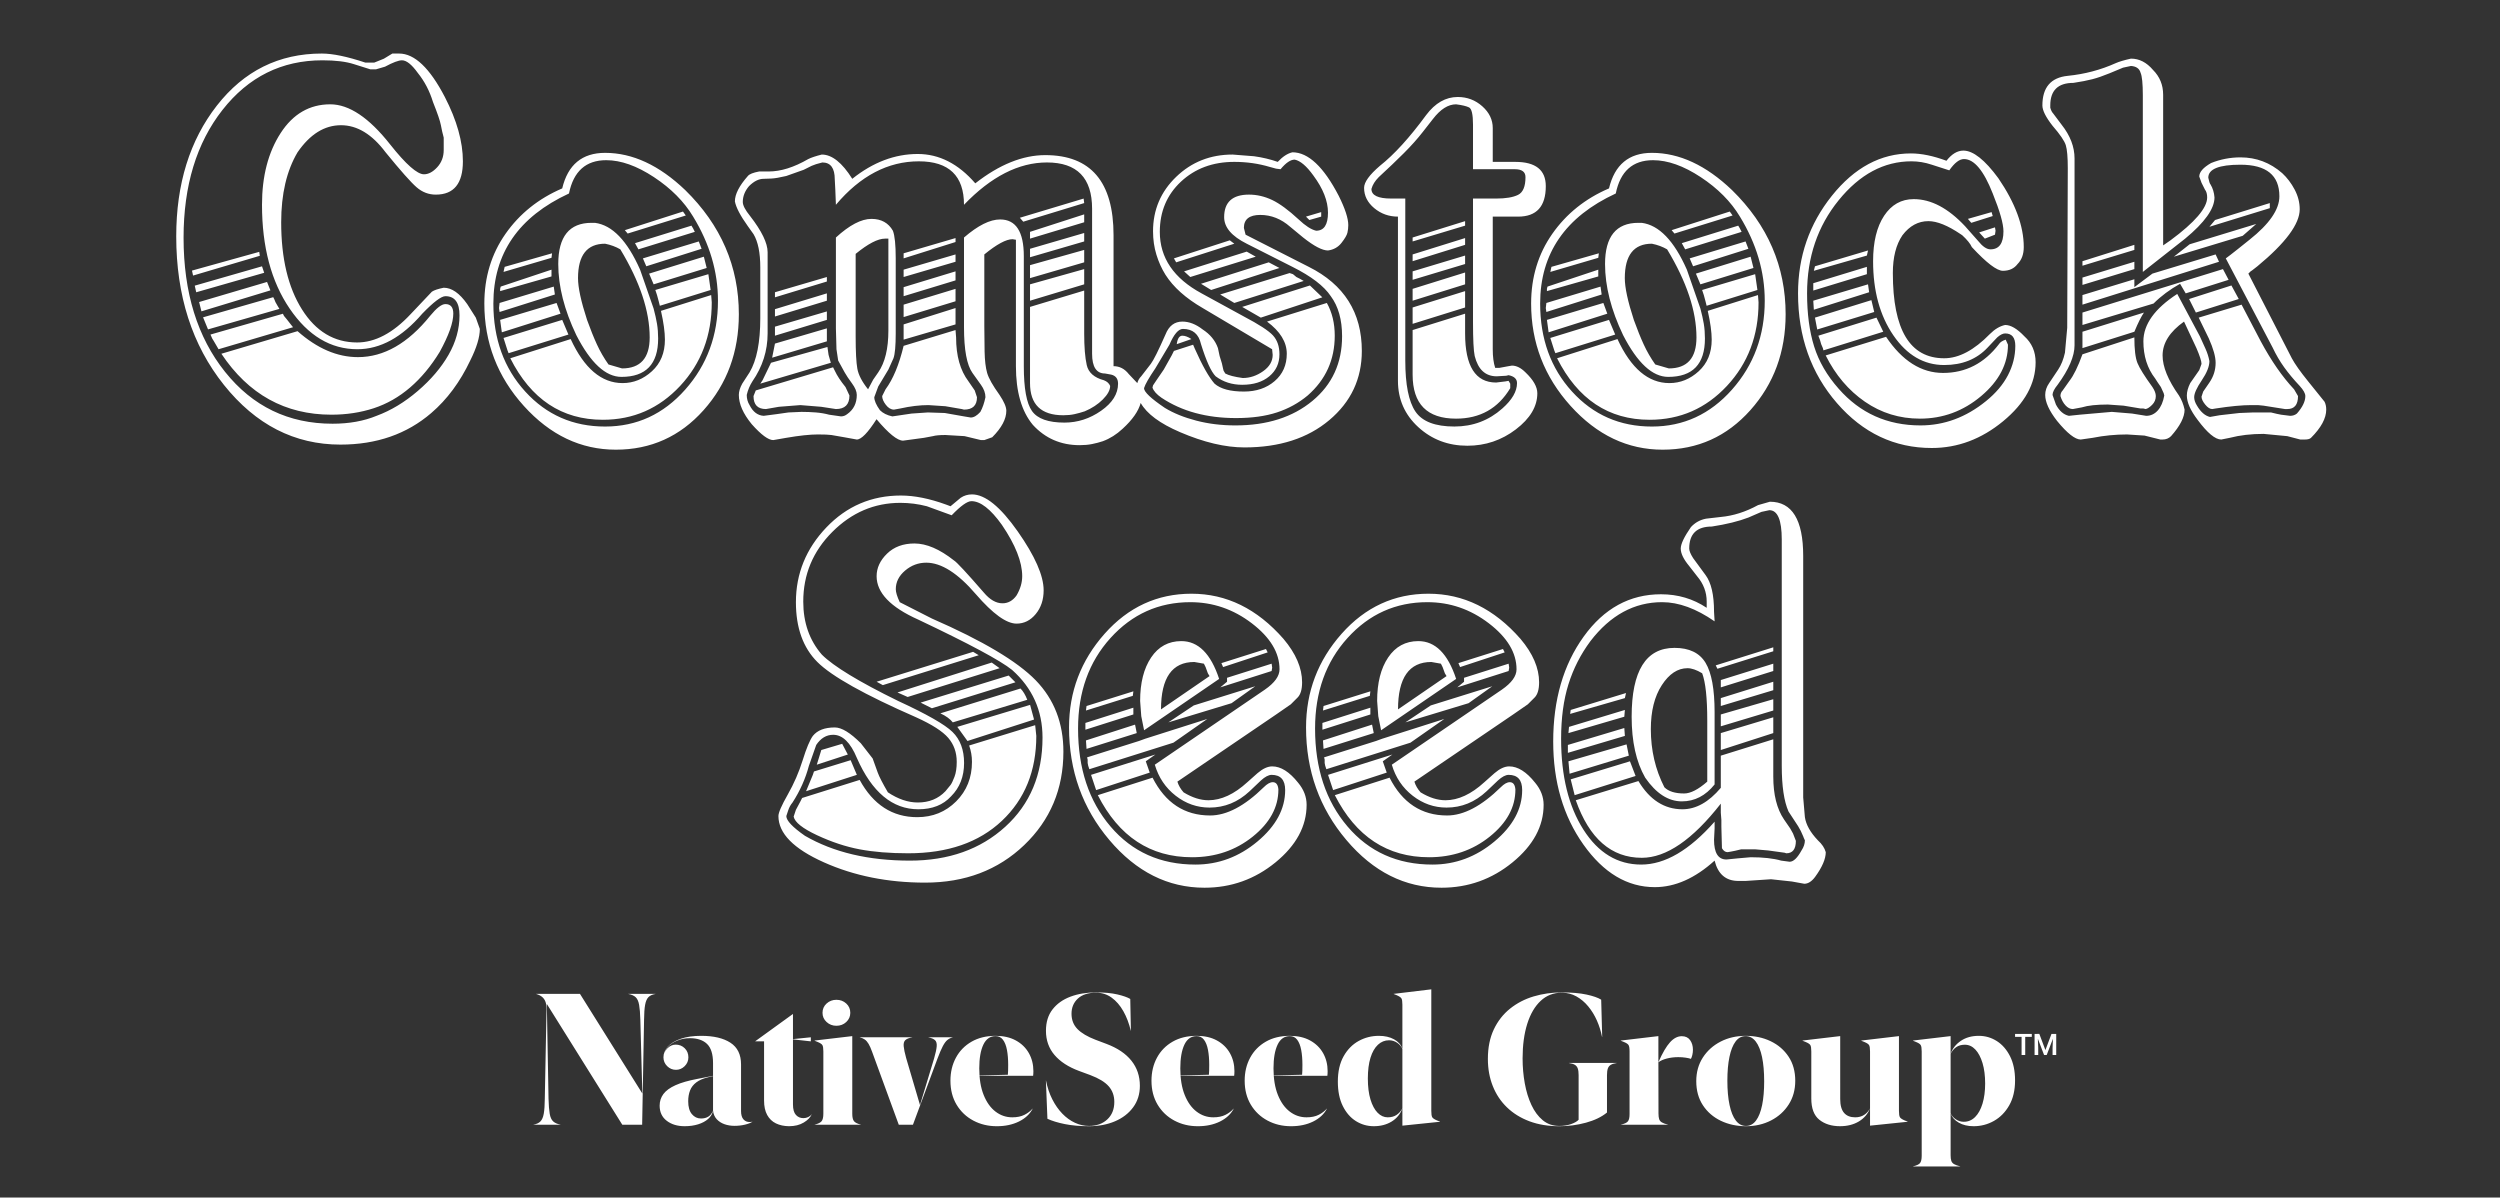 <?xml version="1.0" encoding="UTF-8"?>
<!-- Generator: Adobe Illustrator 28.1.0, SVG Export Plug-In . SVG Version: 6.00 Build 0)  -->
<svg xmlns="http://www.w3.org/2000/svg" xmlns:xlink="http://www.w3.org/1999/xlink" version="1.1" id="Layer_1" x="0px" y="0px" width="1000px" height="479px" viewBox="0 0 1000 479" style="enable-background:new 0 0 1000 479;" xml:space="preserve">
<rect x="0" y="0" width="1000" height="479" fill="#333333" stroke="none"/>
<style type="text/css">
	.st0{fill:#FFFFFF;}
</style>
<path class="st0" d="M372.763,247.415l-12.866-6.546c-1.055-2.257-1.58-3.985-1.58-5.192  c0-2.857,1.241-5.34,3.724-7.449c2.483-2.106,5.304-3.16,8.465-3.16  c6.017,0,12.64,4.215,19.864,12.64c6.772,7.826,12.189,11.738,16.252,11.738  c3.008,0,5.565-1.277,7.675-3.837c2.106-2.557,3.16-5.717,3.16-9.48  c0-5.869-3.463-13.73-10.383-23.588c-6.923-9.854-13.018-14.784-18.283-14.784  c-1.658,0-3.16,0.451-4.514,1.354l-2.709,2.257l-1.354,1.129l-1.806-0.677  c-6.624-2.405-12.64-3.612-18.058-3.612c-11.738,0-21.669,4.253-29.795,12.753  c-8.126,8.503-12.189,18.473-12.189,29.908c0,10.235,2.857,18.209,8.577,23.927  c5.717,5.721,18.883,13.092,39.501,22.121c6.32,2.86,10.609,5.608,12.866,8.239  c2.257,2.635,3.386,5.833,3.386,9.593c0,2.409-0.303,4.402-0.903,5.982  c-0.603,1.58-1.129,2.673-1.58,3.273c-0.451,0.603-1.129,1.432-2.031,2.483  C375.32,319.498,371.635,321,367.12,321c-3.915,0-7.9-1.354-11.963-4.063  c-2.109-3.612-3.463-6.243-4.063-7.9l-2.031-5.643l-4.74-6.095  c-4.215-4.211-7.675-6.32-10.383-6.32c-4.063,0-6.997,1.129-8.803,3.386  c-1.206,1.658-2.561,4.892-4.063,9.706c-1.506,4.818-3.499,9.406-5.982,13.769  c-2.483,4.366-3.724,7.223-3.724,8.577c0,6.923,6.056,13.092,18.171,18.509  c12.111,5.417,25.619,8.126,40.517,8.126c15.949,0,29.153-5.001,39.614-15.01  c10.457-10.006,15.688-22.459,15.688-37.357c0-11.434-3.689-20.953-11.06-28.554  C406.921,264.534,393.078,256.295,372.763,247.415z M402.107,330.706  c-9.932,9.029-22.65,13.543-38.147,13.543c-16.555,0-30.55-3.308-41.984-9.932  c-4.966-3.46-7.449-6.094-7.449-7.9c0.148-0.451,0.413-1.242,0.79-2.37  c0.374-1.129,0.938-2.144,1.693-3.047c3.008-4.663,5.192-9.554,6.546-14.672  l2.934-8.352c1.806-2.709,4.063-4.063,6.772-4.063  c3.76,0,6.92,3.086,9.48,9.255c6.017,13.695,14.22,20.541,24.604,20.541  c5.565,0,9.932-1.728,13.092-5.192c3.46-3.46,5.192-7.9,5.192-13.318  c0-5.266-1.545-9.403-4.627-12.415c-3.086-3.008-10.348-7.146-21.782-12.415  c-15.652-7.675-25.81-13.843-30.472-18.509c-4.966-5.717-7.449-12.789-7.449-21.218  c0-10.835,3.873-20.125,11.625-27.877c7.749-7.748,16.816-11.624,27.199-11.624  c3.612,0,7.146,0.451,10.609,1.354l9.932,3.612  c3.612-3.76,6.243-5.643,7.9-5.643c3.612,0,7.675,3.16,12.189,9.48  c5.417,7.977,8.126,14.823,8.126,20.54c0,2.561-0.755,5.118-2.257,7.675  c-1.506,2.109-3.386,3.16-5.643,3.16c-2.561,0-5.043-1.428-7.449-4.289  c-6.923-7.974-10.912-12.263-11.963-12.866c-5.721-4.514-10.986-6.772-15.801-6.772  c-4.514,0-8.165,1.354-10.948,4.063c-2.786,2.709-4.176,5.721-4.176,9.029  c0,6.624,5.565,12.415,16.703,17.381c20.315,9.632,32.804,16.33,37.47,20.089  c8.126,7.223,12.189,16.252,12.189,27.087  C417.005,309.792,412.039,321.677,402.107,330.706z M391.498,262.087l-38.373,11.963  l-2.483-1.354l38.598-11.963L391.498,262.087z M406.17,272.921l-33.407,10.383  l-4.514-2.257l35.213-10.835L406.17,272.921z M399.85,267.278l-36.793,11.512  l-4.063-1.806l37.696-11.963L399.85,267.278z M376.149,285.336l32.052-9.932  c1.051,1.055,1.954,2.56,2.709,4.514l-29.795,9.029  C380.061,287.593,378.406,286.391,376.149,285.336z M339.131,301.814l-12.415,4.063  l1.806-5.869l8.352-2.483L339.131,301.814z M382.921,290.753l29.118-8.803  l1.58,5.869l-26.635,8.577L382.921,290.753z M342.742,309.94l-20.315,6.546  l2.709-6.546l0.451-1.354l14.672-4.514L342.742,309.94z M387.661,298.202  l26.409-8.126l0.451,4.289c0,13.995-4.592,25.32-13.769,33.971  c-9.181,8.655-21.669,12.979-37.47,12.979c-7.375,0-13.847-0.525-19.412-1.58  c-5.569-1.051-11.251-2.934-17.042-5.643c-5.795-2.709-8.916-5.192-9.367-7.449  l0.903-2.709l1.806-3.386l0.677-1.354l23.024-7.223  c5.417,9.932,13.092,14.898,23.024,14.898c6.169,0,11.36-2.106,15.575-6.32  c4.211-4.211,6.32-9.48,6.32-15.801  C388.79,302.491,388.412,300.311,387.661,298.202z M511.357,315.808  c0,7.075-3.425,13.356-10.27,18.848c-6.849,5.495-14.936,8.239-24.265,8.239  c-16.703,0-29.27-8.274-37.696-24.829l21.895-6.997  c5.114,10.083,12.789,15.123,23.024,15.123c6.62,0,13.769-3.76,21.444-11.286  c1.354-1.354,2.557-2.031,3.612-2.031  C510.454,312.874,511.205,313.854,511.357,315.808z M459.892,309.037l-21.444,6.997  l-2.031-6.094l25.732-8.126l-3.837,2.709L459.892,309.037z M508.874,306.554  c-1.806,0-3.763,0.903-5.869,2.709l-4.063,3.612  c-5.269,4.818-10.461,7.223-15.575,7.223c-3.16,0-6.472-1.051-9.932-3.16  c-1.206-1.354-2.031-2.783-2.483-4.289l39.501-26.861l5.869-4.063l2.709-2.709  c1.203-1.203,1.806-3.234,1.806-6.094c0-5.717-2.483-11.512-7.449-17.381  c-10.535-12.037-22.798-18.058-36.793-18.058c-13.695,0-25.281,5.343-34.761,16.026  c-9.48,10.687-14.22,23.175-14.22,37.47c0,17.307,5.379,32.317,16.139,45.031  c10.757,12.718,23.436,19.073,38.034,19.073c10.683,0,20.163-3.386,28.441-10.157  c8.274-6.772,12.415-14.446,12.415-23.024c0-3.16-1.129-6.094-3.386-8.803  C515.793,308.737,512.333,306.554,508.874,306.554z M503.005,336.575  c-7.375,6.172-15.652,9.255-24.829,9.255c-13.995,0-25.32-5.079-33.971-15.236  c-8.655-10.157-12.979-23.211-12.979-39.163c0-14.594,4.324-26.67,12.979-36.228  c8.651-9.554,19.299-14.333,31.94-14.333c9.029,0,17.229,2.822,24.604,8.465  c7.371,5.643,11.06,11.776,11.06,18.396c0,2.709-1.957,5.417-5.869,8.126  l-44.016,30.021c1.502,5.118,4.289,9.255,8.352,12.415  c4.063,3.16,8.577,4.74,13.543,4.74c6.017,0,11.36-2.18,16.026-6.546  l4.514-4.289c1.654-1.502,3.082-2.257,4.289-2.257  c3.612,0,5.417,2.031,5.417,6.094C514.065,323.561,510.376,330.406,503.005,336.575z   M469.372,297.073l-33.633,10.609l-0.451-1.354l-0.226-1.129v-1.354l-0.226-0.903  l20.766-6.546l2.483-0.903l24.829-7.9L469.372,297.073z M477.498,282.176  l24.604-7.674l-9.48,6.772l-25.281,7.675L477.498,282.176z M489.236,266.827  l-0.677-1.58l17.832-5.643l0.677,1.354L489.236,266.827z M454.7,293.236  l-20.089,6.32l-0.226-3.386l19.638-6.32L454.7,293.236z M508.648,268.407  l-20.541,6.546l2.709-2.257v-1.58l17.832-5.643l0.226,1.58L508.648,268.407z   M453.12,278.339l-18.735,5.869l0.226-1.806l18.735-5.869L453.12,278.339z   M453.346,285.787l-19.186,6.094v-2.709l19.186-6.094V285.787z M457.635,292.108  l30.021-20.541c-3.312-10.08-8.352-15.123-15.123-15.123  c-5.118,0-9.142,2.183-12.076,6.546c-2.934,4.366-4.402,10.157-4.402,17.381  l0.451,6.094L457.635,292.108z M477.724,264.795l3.837,0.677l0.677,1.354  l0.903,2.483l0.677,1.129l-19.412,13.318  C464.406,271.115,468.843,264.795,477.724,264.795z M547.923,278.339l-18.735,5.869  l0.226-1.806l18.735-5.869L547.923,278.339z M552.438,292.108l30.021-20.541  c-3.312-10.08-8.352-15.123-15.123-15.123c-5.117,0-9.142,2.183-12.076,6.546  c-2.934,4.366-4.402,10.157-4.402,17.381l0.451,6.094L552.438,292.108z   M572.527,264.795l3.837,0.677l0.677,1.354l0.903,2.483l0.677,1.129  l-19.412,13.318C559.21,271.115,563.646,264.795,572.527,264.795z M603.451,268.407  l-20.541,6.546l2.709-2.257v-1.58l17.832-5.643l0.226,1.58L603.451,268.407z   M584.039,266.827l-0.677-1.58l17.832-5.643l0.677,1.354L584.039,266.827z   M548.149,285.787l-19.186,6.094v-2.709l19.186-6.094V285.787z M606.16,315.808  c0,7.075-3.425,13.356-10.27,18.848c-6.849,5.495-14.936,8.239-24.265,8.239  c-16.703,0-29.27-8.274-37.696-24.829l21.895-6.997  c5.114,10.083,12.789,15.123,23.024,15.123c6.62,0,13.769-3.76,21.444-11.286  c1.354-1.354,2.557-2.031,3.612-2.031  C605.257,312.874,606.008,313.854,606.16,315.808z M603.677,306.554  c-1.806,0-3.763,0.903-5.869,2.709l-4.063,3.612  c-5.269,4.818-10.461,7.223-15.575,7.223c-3.16,0-6.472-1.051-9.932-3.16  c-1.206-1.354-2.031-2.783-2.483-4.289l39.501-26.861l5.869-4.063l2.709-2.709  c1.203-1.203,1.806-3.234,1.806-6.094c0-5.717-2.483-11.512-7.449-17.381  c-10.535-12.037-22.798-18.058-36.793-18.058c-13.695,0-25.281,5.343-34.761,16.026  c-9.48,10.687-14.221,23.175-14.221,37.47c0,17.307,5.379,32.317,16.139,45.031  c10.757,12.718,23.436,19.073,38.034,19.073c10.683,0,20.163-3.386,28.441-10.157  c8.274-6.772,12.415-14.446,12.415-23.024c0-3.16-1.129-6.094-3.386-8.803  C610.596,308.737,607.137,306.554,603.677,306.554z M597.808,336.575  c-7.375,6.172-15.652,9.255-24.829,9.255c-13.995,0-25.32-5.079-33.971-15.236  c-8.655-10.157-12.979-23.211-12.979-39.163c0-14.594,4.324-26.67,12.979-36.228  c8.651-9.554,19.299-14.333,31.94-14.333c9.029,0,17.229,2.822,24.604,8.465  c7.371,5.643,11.06,11.776,11.06,18.396c0,2.709-1.957,5.417-5.869,8.126  l-44.016,30.021c1.502,5.118,4.289,9.255,8.352,12.415  c4.063,3.16,8.577,4.74,13.543,4.74c6.017,0,11.36-2.18,16.026-6.546  l4.514-4.289c1.654-1.502,3.083-2.257,4.289-2.257  c3.612,0,5.417,2.031,5.417,6.094C608.868,323.561,605.179,330.406,597.808,336.575z   M572.301,282.176l24.604-7.674l-9.48,6.772l-25.281,7.675L572.301,282.176z   M564.175,297.073l-33.633,10.609l-0.451-1.354l-0.226-1.129v-1.354l-0.226-0.903  l20.766-6.546l2.483-0.903l24.829-7.9L564.175,297.073z M554.695,309.037  l-21.444,6.997l-2.031-6.094l25.732-8.126l-3.837,2.709L554.695,309.037z   M549.503,293.236l-20.089,6.32l-0.226-3.386l19.638-6.32L549.503,293.236z   M649.95,279.241l-21.895,6.32l0.226-1.58l22.121-6.772L649.95,279.241z   M649.724,286.69l-22.346,6.546l0.226-2.483l22.346-6.772L649.724,286.69z   M649.95,294.365l-22.798,6.772v-3.16l22.572-6.772L649.95,294.365z M654.238,310.391  l-24.378,7.674l-1.58-6.32l23.701-7.223L654.238,310.391z M651.53,302.265  l-23.701,7.223l-0.451-4.966l23.249-6.772L651.53,302.265z M686.968,267.504  l-0.677-1.354l23.024-7.223v1.58L686.968,267.504z M717.215,333.415l1.129,2.934  c0,3.312-1.28,4.966-3.837,4.966l-0.677-0.226l-6.546-0.903l-5.192-0.451  c-1.957,0-3.837,0-5.643,0c-1.806,0.451-3.16,0.755-4.063,0.903l-1.354,0.226  c-0.903,0-1.658-0.526-2.257-1.58l-0.226-8.577v-2.709l-0.226-2.934v-3.612  c-11.286,14.446-21.821,21.669-31.601,21.669c-12.189,0-20.992-7.674-26.409-23.024  l25.055-7.674c4.514,7.526,10.383,11.286,17.606,11.286  c5.417,0,10.531-2.857,15.349-8.577v-12.866l20.992-6.546v14.898  c0,7.223,1.428,12.944,4.289,17.155l2.483,3.612L717.215,333.415z M727.147,336.123  c-3.012-3.16-4.74-6.243-5.192-9.255l-0.677-7.9v-7.675v-88.934  c0-14.446-4.44-21.669-13.318-21.669l-4.74,1.354  c-4.966,2.709-9.932,4.289-14.898,4.74l-5.869,0.677  c-2.409,0.451-4.44,1.58-6.094,3.386c-2.709,3.914-4.063,6.771-4.063,8.577  c0,1.957,1.129,4.289,3.386,6.997l3.16,4.063  c2.557,3.012,3.837,6.398,3.837,10.158v2.483  c-5.417-3.612-11.512-5.417-18.284-5.417c-12.492,0-22.798,5.643-30.924,16.929  c-8.126,11.286-12.189,25.281-12.189,41.984c0,16.104,4.024,29.834,12.076,41.194  c8.048,11.364,17.568,17.042,28.554,17.042c8.126,0,16.1-3.537,23.927-10.609  c1.354,5.417,4.514,8.126,9.48,8.126h2.934l10.157-0.677l8.352,0.903  l4.966,0.903c1.502,0,2.934-0.903,4.289-2.709  c2.857-3.911,4.289-7.223,4.289-9.932  C729.855,339.209,728.801,337.629,727.147,336.123z M720.601,340.186  c-1.658,3.012-3.238,4.514-4.74,4.514l-3.386-0.451  c-3.16-0.903-7.223-1.354-12.189-1.354l-5.192,0.451l-4.514,0.451  c-3.312,0-4.966-2.631-4.966-7.9l0.226-4.514v-2.709  c-10.083,11.438-19.864,17.155-29.344,17.155c-9.48,0-17.194-4.663-23.136-13.995  c-5.946-9.329-8.916-21.444-8.916-36.341c0-8.274,0.977-15.536,2.934-21.782  c1.954-6.243,4.888-11.999,8.803-17.268c7.974-10.383,17.529-15.575,28.667-15.575  c6.62,0,13.617,2.561,20.992,7.675l-0.226-3.837c0-6.772-1.129-11.66-3.386-14.672  l-4.966-6.772c-1.055-1.654-1.58-2.934-1.58-3.837  c0-5.869,3.008-8.803,9.029-8.803c5.869-0.903,10.757-2.106,14.672-3.612  l5.192-2.257l3.16-0.677c3.308,0,4.966,3.915,4.966,11.737v90.514  c0,8.126,0.903,14.221,2.709,18.284l3.837,5.869  c0.751,1.206,1.428,2.56,2.031,4.063c0.148,0.451,0.374,0.98,0.677,1.58  C721.955,337.478,721.503,338.832,720.601,340.186z M709.315,284.207l-20.992,6.32  v-4.74l20.992-6.094V284.207z M688.322,293.236l20.992-6.32v6.32l-20.992,6.772  V293.236z M672.748,320.549c5.114,0,9.48-2.257,13.092-6.772v-28.892  c0-9.177-1.206-15.762-3.612-19.751c-2.409-3.985-6.546-5.982-12.415-5.982  c-11.438,0-17.155,9.181-17.155,27.538c0,9.932,1.806,18.058,5.417,24.378  C662.438,317.388,667.33,320.549,672.748,320.549z M664.734,274.05  c2.934-4.514,6.355-6.772,10.27-6.772c1.654,0,3.612,0.677,5.869,2.031  c1.354,3.612,2.031,9.932,2.031,18.961v24.378  c-3.612,3.16-6.698,4.74-9.255,4.74c-3.612,0-6.246-0.825-7.9-2.483  c-3.612-7.071-5.417-14.82-5.417-23.249  C660.333,284.433,661.8,278.564,664.734,274.05z M709.315,268.407l-20.992,6.546  v-2.934l20.992-6.546V268.407z M709.315,276.081l-20.992,6.32v-3.16l20.992-6.546  V276.081z M103.923,102.32l-26.695,7.907l-0.437-1.989l26.91-7.495L103.923,102.32z   M108.166,116.149l-27.591,8.387l-0.935-3.724l27.178-8.031L108.166,116.149z   M111.767,123.555l-28.561,8.2l-1.979-4.828l28.071-8.055l0.448,0.892  l0.451,1.114l0.896,1.562L111.767,123.555z M105.676,109.116l-27.189,7.794  l-0.589-2.649l26.907-7.734L105.676,109.116z M186.887,121.637  c-3.061-4.363-6.193-6.546-9.403-6.546c-2.25,0.451-3.827,0.98-4.723,1.58  l-8.549,9.029c-7.05,7.526-14.175,11.286-21.37,11.286  c-9.149,0-16.495-4.402-22.043-13.205c-5.551-8.803-8.323-20.428-8.323-34.874  c0-11.286,2.18-20.615,6.546-27.989c4.966-7.223,10.757-10.835,17.381-10.835  c6.468,0,12.415,3.612,17.832,10.835c6.017,7.375,10.157,12.041,12.415,13.995  c2.257,1.957,4.814,2.934,7.675,2.934c7.223,0,10.835-4.437,10.835-13.318  c0-7.823-2.409-16.4-7.223-25.732c-6.02-11.586-12.115-17.381-18.283-17.381  h-2.709l-3.386,2.063l-3.837,1.548h-3.612c-7.223-2.405-13.018-3.612-17.381-3.612  c-17.155,0-31.15,6.944-41.984,20.826C75.909,56.128,70.492,73.558,70.492,94.536  c0,23.694,6.355,43.504,19.073,59.425c12.714,15.92,28.25,23.881,46.612,23.881  c14.446,0,26.558-4.211,36.341-12.64c6.32-5.417,11.512-12.415,15.575-20.992  c2.557-5.114,3.837-9.329,3.837-12.64l-1.605-4.514L186.887,121.637z   M179.403,141.952c-2.934,5.118-7.036,9.932-12.302,14.446  c-5.269,4.514-10.761,7.826-16.478,9.932c-5.118,2.109-10.986,3.16-17.606,3.16  c-17.606,0-31.94-6.916-43-20.749s-16.591-31.71-16.591-53.634  c0-20.865,5.192-37.911,15.575-51.14c10.383-13.226,23.701-19.842,39.953-19.842  c5.266,0,9.48,0.518,12.64,1.548l6.546,2.063h2.257l3.612-1.062  c3.16-1.7,5.417-2.55,6.772-2.55c1.806,0,3.911,1.679,6.32,5.029  c2.709,3.358,4.74,7.244,6.094,11.663c1.806,4.521,2.857,7.611,3.16,9.265  c0.3,1.658,0.677,3.312,1.129,4.966c0,1.658,0,3.312,0,4.966  c0,2.709-0.868,5.005-2.596,6.884c-1.732,1.883-3.499,2.822-5.304,2.822  c-2.709,0-7.223-3.985-13.543-11.963c-8.429-10.683-16.404-16.026-23.926-16.026  c-8.278,0-14.898,3.837-19.864,11.512c-4.966,7.675-7.449,17.232-7.449,28.667  c0,16.855,3.686,30.698,11.06,41.533c7.371,10.835,16.4,16.252,27.087,16.252  c9.177,0,17.832-4.74,25.958-14.22c4.514-4.663,7.597-6.997,9.255-6.997  c3.76,0,5.643,2.561,5.643,7.675C183.804,131.568,182.337,136.837,179.403,141.952z   M181.321,125.453c0,3.597-1.806,8.687-5.417,15.271  c-3.463,5.692-7.414,10.447-11.85,14.263c-4.44,3.816-9.293,6.588-14.559,8.309  c-5.269,1.721-10.912,2.582-16.929,2.582c-18.509,0-33.181-8.126-44.016-24.378  l30.472-9.029c7.823,6.923,15.875,10.383,24.152,10.383  c10.383,0,20.012-5.509,28.892-16.527c2.557-3.125,4.589-4.691,6.094-4.691  C180.267,121.637,181.321,122.91,181.321,125.453z M117.216,130.891l-29.795,8.803  l-1.845-3.164l-0.695-1.129l-0.691-1.58l28.97-8.323l0.451,0.899l1.125,1.347  l1.577,2.021L117.216,130.891z M284.702,120.959c0,13.243-4.215,24.378-12.64,33.407  c-8.429,9.029-18.735,13.543-30.924,13.543c-16.404,0-28.744-8.2-37.018-24.604  l24.152-7.675c5.417,11.738,12.337,17.606,20.766,17.606  c4.363,0,8.274-1.58,11.738-4.74c3.46-3.16,5.192-7.371,5.192-12.64  c0-3.008-0.529-6.846-1.58-11.512l20.089-6.32L284.702,120.959z M262.13,115.993  l21.218-6.32l0.903,6.32l-20.315,6.32l-0.451-1.806l-0.677-2.483  L262.13,115.993z M224.208,125.474l-23.475,7.449l-0.677-4.966l22.572-6.772  L224.208,125.474z M274.093,76.041c-10.383-9.932-21.07-14.898-32.053-14.898  c-9.181,0-14.898,4.74-17.155,14.22c-9.48,4.063-17.042,10.122-22.685,18.171  c-5.643,8.052-8.465,17.345-8.465,27.877c0,15.652,5.266,29.309,15.801,40.969  c10.531,11.663,22.798,17.493,36.793,17.493s25.693-5.266,35.1-15.801  c9.403-10.531,14.108-23.323,14.108-38.373  C295.537,106.591,288.387,90.035,274.093,76.041z M274.093,155.833  c-8.729,9.858-19.412,14.785-32.053,14.785c-12.792,0-23.44-4.663-31.94-13.995  c-8.503-9.329-12.753-21.066-12.753-35.213c0-20.012,10.08-34.684,30.247-44.016  c1.806-8.877,6.772-13.318,14.898-13.318c5.869,0,12.224,2.257,19.074,6.772  c6.846,4.514,12.076,9.784,15.688,15.801c6.62,10.835,9.932,22.047,9.932,33.633  C287.185,134.129,282.819,145.979,274.093,155.833z M227.369,133.826l-23.927,7.449  l-0.451-1.129l-1.58-4.966l23.475-7.223L227.369,133.826z M254.004,97.259  L276.576,90.261l0.677,1.129l0.677,1.354l-22.572,6.997L254.004,97.259z   M257.164,103.353l22.346-6.772l1.129,2.934l-22.121,6.997L257.164,103.353z   M220.597,110.576l-20.541,5.869v-0.903l0.226-0.903l20.315-6.772V110.576z   M251.069,93.421l-1.129-1.354l23.249-7.449l1.129,1.58L251.069,93.421z   M259.647,109.448l21.895-6.772l1.129,4.514l-21.218,6.546L259.647,109.448z   M221.951,117.799l-22.121,6.997l-0.226-1.58l0.226-2.031l21.669-6.546  L221.951,117.799z M220.597,103.127l-19.186,5.643l0.451-2.031l18.961-5.417  L220.597,103.127z M248.586,150.755c9.78,0,14.672-5.114,14.672-15.349  c0-2.106-0.152-4.063-0.451-5.869c-0.303-1.806-0.755-3.837-1.354-6.094  l-5.417-15.575c-5.118-11.586-11.138-17.832-18.058-18.735h-1.354  c-8.881,0-13.318,5.495-13.318,16.478c0,8.881,2.405,18.361,7.223,28.441  C236.246,145.189,242.266,150.755,248.586,150.755z M242.04,97.484  c2.257,0.451,4.289,1.206,6.094,2.257c7.823,12.944,11.738,24.681,11.738,35.213  c0,8.278-3.689,12.415-11.06,12.415l-5.417-1.58  c-1.806-2.557-3.351-5.227-4.627-8.013c-1.28-2.783-2.596-6.056-3.95-9.819  c-2.409-7.371-3.612-12.94-3.612-16.703  C231.206,102.076,234.817,97.484,242.04,97.484z M412.009,106.062l21.669-6.094v4.966  l-21.669,6.32V106.062z M433.678,88.907l-21.669,6.546v-2.709l21.669-6.997V88.907z   M433.678,133.374c0,5.417,0.339,9.632,1.016,12.64  c0.677,3.012,2.97,5.043,6.885,6.094c1.203,0.451,2.031,1.206,2.483,2.257  c0,1.658-0.98,3.463-2.934,5.417c-1.957,1.957-4.366,3.538-7.223,4.74  c-1.354,0.451-2.709,0.829-4.063,1.129c-1.354,0.303-2.86,0.451-4.514,0.451  c-8.881,0-13.318-4.289-13.318-12.866v-30.472l21.669-6.546V133.374z M412.009,99.516  l21.669-6.32v3.386l-21.669,6.32V99.516z M412.009,113.736l21.669-6.094v6.094  l-21.669,6.546V113.736z M382.214,120.508l-20.766,6.32v-4.966l20.766-6.32V120.508z   M330.749,127.957l-20.766,6.32v-3.612l20.766-6.094V127.957z M330.749,136.534  l-21.895,6.546l1.129-5.643l20.766-6.095V136.534z M332.329,145.112l-28.215,8.352  l0.903-1.354l3.386-6.997l22.572-6.32l0.451,3.16L332.329,145.112z   M320.14,162.041l-8.577,0.677l-5.192,0.903c-3.312,0-4.966-1.728-4.966-5.192  l0.903-2.257l30.924-9.255l0.677,1.354c0.903,1.957,2.331,4.141,4.289,6.546  l1.58,3.386c0,3.612-1.806,5.417-5.417,5.417l-5.869-0.903L320.14,162.041z   M409.3,88.681l-1.354-1.58l25.507-7.675l0.226,1.806L409.3,88.681z   M330.749,120.282l-20.766,6.32v-2.934l20.766-6.32V120.282z M327.138,173.778  c2.557,0,4.363,0.078,5.417,0.226c1.051,0.152,2.783,0.451,5.192,0.903  l4.966,0.903c1.806,0,4.437-2.709,7.9-8.126  c4.814,5.721,8.352,8.577,10.609,8.577l8.352-1.129l3.612-0.677  c1.051-0.3,2.709-0.451,4.966-0.451l7.675,0.451l6.546,1.58h1.354l3.16-1.129  c3.76-3.76,5.643-7.297,5.643-10.609c0-1.502-0.903-3.612-2.709-6.32  c-2.709-3.76-4.366-6.694-4.966-8.803c-0.603-2.106-0.942-4.966-1.016-8.577  c-0.078-3.612-0.113-6.997-0.113-10.157v-28.667  c4.966-4.063,8.726-6.094,11.286-6.094l1.354,0.226v50.562  c0,10.235,2.257,18.058,6.772,23.475c4.966,5.417,11.208,8.126,18.735,8.126  c1.806,0,3.46-0.152,4.966-0.451c1.502-0.303,2.934-0.677,4.289-1.129  c2.857-1.055,5.491-2.709,7.9-4.966c3.923-3.577,6.338-7.023,7.252-10.337  c2.449,4.335,7.7,8.232,15.771,11.691c9.48,4.063,18.058,6.095,25.732,6.095  c13.995,0,25.316-3.647,33.971-10.948c8.651-7.297,12.979-16.513,12.979-27.651  c0-15.349-7.075-26.558-21.218-33.633l-25.281-12.866l-0.677-2.709  c0-3.46,2.18-5.192,6.546-5.192c4.363,0,8.352,1.58,11.963,4.74l5.192,4.289  c4.363,3.463,7.675,5.192,9.932,5.192c2.257-0.3,4.063-1.316,5.417-3.047  c1.354-1.728,2.144-3.083,2.37-4.063c0.226-0.977,0.339-1.993,0.339-3.047  c0-2.709-1.28-6.62-3.837-11.738c-6.02-11.586-12.189-17.381-18.509-17.381  c-1.957,0.451-3.915,1.732-5.869,3.837c-3.012-1.051-6.172-1.806-9.48-2.257  l-8.577-0.677c-8.881,0-16.404,2.973-22.572,8.916  c-6.172,5.946-9.255,13.205-9.255,21.782c0,3.312,0.451,6.433,1.354,9.367  c0.903,2.934,2.106,5.608,3.612,8.013c3.16,4.966,8.126,9.406,14.898,13.318  l27.764,16.478l0.226,2.257c0,2.561-1.28,4.74-3.837,6.546  c-2.561,1.806-5.269,2.709-8.126,2.709c-3.312-0.451-5.643-1.051-6.997-1.806  l-0.677-1.129l-0.226-0.903l-0.451-2.031l-0.903-2.934l-0.677-3.16  c-1.055-3.008-3.086-5.491-6.094-7.449c-2.709-2.106-5.417-3.16-8.126-3.16  c-3.16,0-5.417,1.732-6.772,5.192c-2.86,6.472-4.818,10.383-5.869,11.738  l-3.837,4.966c-0.756,0.756-1.273,1.659-1.555,2.709l-3.411-3.612  c-1.658-2.106-3.689-3.16-6.095-3.16V94.098  c0-21.366-9.106-32.052-27.312-32.052c-9.029,0-18.361,3.763-27.99,11.286  c-6.772-7.823-14.446-11.738-23.024-11.738c-9.181,0-17.91,3.312-26.184,9.932  c-4.063-6.468-8.126-9.706-12.189-9.706c-2.409,0.603-4.215,1.206-5.417,1.806  c-5.721,3.312-10.986,4.966-15.801,4.966h-3.837  c-2.409,0.451-3.915,1.055-4.514,1.806c-3.463,3.915-5.192,7.301-5.192,10.158  c0.451,2.409,2.18,5.721,5.192,9.932l2.257,3.16  c1.806,3.012,2.709,7.449,2.709,13.318v20.315c0,9.632-1.432,16.855-4.289,21.669  l-2.934,4.514c-0.903,1.658-1.354,3.16-1.354,4.514  c0,3.612,1.728,7.526,5.192,11.738c3.76,4.215,6.62,6.32,8.577,6.32  l5.192-0.903C319.763,174.23,323.977,173.778,327.138,173.778z M462.119,147.369  l5.643-9.48c1.806-4.211,3.612-6.32,5.417-6.32  c3.911,0,6.32,2.031,7.223,6.094c2.106,6.772,4.063,11.06,5.869,12.866  c3.008,2.257,6.546,3.386,10.609,3.386c4.514,0,8.126-1.129,10.835-3.386  c2.709-2.257,4.063-5.192,4.063-8.803c0-3.16-0.868-5.678-2.596-7.562  c-1.732-1.88-5.608-4.402-11.625-7.562l-16.929-9.255  c-11.138-6.017-16.703-14.22-16.703-24.604c0-8.126,2.822-14.82,8.465-20.089  c5.643-5.266,12.753-7.9,21.331-7.9c4.966,0,9.706,0.677,14.22,2.031  l2.483,0.677l1.806,0.226c2.106-2.557,3.985-3.837,5.643-3.837  c2.257,0.451,4.74,2.561,7.449,6.32c3.911,5.269,5.869,10.235,5.869,14.898  c0,4.818-1.58,7.223-4.74,7.223c-1.957-0.451-4.289-1.954-6.997-4.514  c-4.063-3.76-7.6-6.355-10.609-7.787c-3.012-1.428-6.094-2.144-9.255-2.144  c-6.624,0-9.932,3.012-9.932,9.029c0,4.063,3.008,7.6,9.029,10.609l18.283,9.255  c7.523,3.763,12.64,7.675,15.349,11.738c3.008,4.063,4.514,9.406,4.514,16.026  c0,10.686-3.95,19.299-11.85,25.845s-18.171,9.819-30.811,9.819  c-5.569,0-10.799-0.638-15.688-1.919c-4.892-1.277-9.068-2.97-12.528-5.079  c-5.569-3.76-8.352-6.394-8.352-7.9  C458.056,153.767,459.559,151.132,462.119,147.369z M347.227,155.721  c-2.409-3.008-3.837-5.756-4.289-8.239c-0.451-2.483-0.677-6.807-0.677-12.979  v-32.955c4.966-4.063,8.877-6.094,11.738-6.094h1.354v36.793  c0,7.223-1.354,12.792-4.063,16.703l-2.031,2.934L347.227,155.721z M305.468,166.329  c-2.409-0.148-4.289-1.58-5.643-4.289c-0.755-1.203-1.129-2.557-1.129-4.063  c0.451-1.954,1.203-3.76,2.257-5.417c4.063-5.869,6.095-12.263,6.095-19.186  v-32.504c0-3.612-2.335-8.426-6.997-14.446c-1.957-2.405-2.934-4.289-2.934-5.643  c0-2.257,0.825-4.363,2.483-6.32c1.954-1.954,3.911-2.934,5.869-2.934  c0.751,0,1.806-0.035,3.16-0.113c1.354-0.074,3.308-0.413,5.869-1.016  l6.997-2.483l3.16-1.58l1.806-0.677l2.483-0.677  c3.308,0,4.966,2.257,4.966,6.772l0.226,4.289l0.226,5.869  c9.78-11.586,20.84-17.381,33.181-17.381c12.037,0,18.058,5.795,18.058,17.381  c10.835-11.286,21.895-16.929,33.181-16.929c12.037,0,18.058,6.172,18.058,18.509  v58.01c0,5.269,1.728,7.9,5.192,7.9l2.483,0.451  c1.806,0.451,2.709,1.658,2.709,3.612c0,4.063-2.257,7.675-6.772,10.835  c-4.514,3.16-9.406,4.74-14.672,4.74c-6.472,0-10.799-1.541-12.979-4.627  c-2.183-3.082-3.273-9.064-3.273-17.945v-44.016c0-9.78-3.16-14.672-9.48-14.672  c-4.063,0-8.881,2.409-14.446,7.223v35.89c0,9.029,1.129,15.123,3.386,18.283  l3.386,4.74c1.203,1.658,1.806,3.312,1.806,4.966  c-0.451,2.257-1.129,4.215-2.031,5.869c-1.354,1.506-2.635,2.257-3.837,2.257  l-2.709-0.451l-7.675-1.354l-6.772-0.226l-6.546,0.451l-6.094,0.903l-1.58,0.226  c-2.109-0.451-3.763-1.277-4.966-2.483c-1.506-2.106-2.257-3.837-2.257-5.192  l1.58-4.289l4.063-6.772l2.031-4.514c0.6-1.654,0.903-4.966,0.903-9.932  v-30.021c0-5.417-0.377-9.103-1.129-11.06c-1.806-3.16-4.666-4.74-8.577-4.74  c-4.063,0-8.803,2.483-14.22,7.449v36.341l0.226,8.352l0.677,4.514  c1.051,1.957,1.919,3.537,2.596,4.74c0.677,1.206,1.654,2.673,2.934,4.402  c1.277,1.732,1.919,3.273,1.919,4.627c0,3.312-1.28,5.869-3.837,7.675  c-0.755,0.603-1.58,0.903-2.483,0.903l-4.74-0.677  c-1.658-0.451-3.425-0.751-5.304-0.903c-1.883-0.148-3.802-0.226-5.756-0.226  l-5.192,0.226l-4.74,0.677L305.468,166.329z M382.214,104.707l-20.766,6.094v-2.934  l20.766-6.094V104.707z M382.214,96.807l-20.766,6.546v-2.031l20.766-6.094V96.807z   M382.214,129.763l-20.766,6.094v-6.094l20.766-6.546V129.763z M382.214,112.156  l-20.766,6.32v-3.612l20.766-6.32V112.156z M330.749,112.608l-20.766,6.32v-2.032  l20.766-6.094V112.608z M354.224,155.721c3.008-4.063,5.417-9.854,7.223-17.381  l20.766-6.32l0.226,2.934c0,7.375,1.654,13.243,4.966,17.606l2.483,3.612  l0.903,2.709c0,3.312-1.732,4.966-5.192,4.966l-0.903-0.226l-6.546-1.129  l-6.772-0.451c-3.463,0-7.223,0.451-11.286,1.354l-2.483,0.451  c-1.206,0-2.296-0.638-3.273-1.919c-0.98-1.277-1.467-2.444-1.467-3.499  L354.224,155.721z M523.741,88.004l-1.354-1.354l6.094-1.806v1.806L523.741,88.004z   M493.72,97.484l-23.249,7.449l-0.903-1.58l22.346-7.223L493.72,97.484z   M502.298,102.676l-26.184,8.126l-2.483-2.257l25.055-7.9L502.298,102.676z   M476.565,135.631l-5.869,2.031c0.3-2.257,1.051-3.386,2.257-3.386  C474.005,134.277,475.211,134.728,476.565,135.631z M460.991,155.043l0.226-0.903  l1.354-2.031l2.934-4.289l3.16-5.643l0.903-1.806l7.675-2.483l0.677,1.58  c3.008,6.772,5.643,11.438,7.9,13.995c2.405,2.109,6.32,3.16,11.738,3.16  c4.966,0,9.064-1.39,12.302-4.176c3.234-2.783,4.853-6.433,4.853-10.948  c0-4.663-2.635-8.951-7.9-12.866l23.927-7.449  c2.106,3.763,3.16,8.126,3.16,13.092c0,9.632-3.612,17.606-10.835,23.927  c-3.612,3.012-7.713,5.269-12.302,6.772c-4.592,1.506-10.045,2.257-16.365,2.257  c-11.738,0-21.669-2.709-29.795-8.126C462.645,157.752,461.442,156.398,460.991,155.043  z M528.933,118.928l-24.604,8.126l-7.449-4.289l27.087-8.577L528.933,118.928z   M511.778,107.19l-27.312,8.803l-4.063-2.483l27.087-8.577L511.778,107.19z   M521.484,112.382l-27.764,8.803l-5.643-3.386l27.764-8.577l1.354,0.451  l1.354,1.129l1.354,0.677L521.484,112.382z M586.04,90.261l-20.992,6.32v-1.58  l20.992-6.546V90.261z M586.04,97.936l-20.992,6.546v-2.709l20.992-6.546V97.936z   M586.04,105.61l-20.992,6.32v-3.386l20.992-6.32V105.61z M565.048,149.852  v-17.832l20.992-6.546v7.9c0,13.092,4.137,19.638,12.415,19.638l3.724-0.451  l1.241-0.226l0.677,1.129v1.806c-4.874,8.126-12.104,12.189-21.694,12.189  C570.832,167.458,565.048,161.589,565.048,149.852z M586.04,113.736l-20.992,6.546  v-4.74l20.992-6.546V113.736z M549.699,83.264  c2.709,2.257,5.869,3.386,9.48,3.386v65.685c0,7.375,2.709,13.543,8.126,18.509  s11.963,7.449,19.638,7.449c7.223,0,13.691-2.183,19.412-6.546  c5.717-4.363,8.577-9.177,8.577-14.446c0-2.557-1.58-5.34-4.74-8.352  c-1.806-1.806-3.612-2.709-5.417-2.709l-1.354,0.226l-3.647,0.677h-1.7  c-0.649-1.954-0.973-4.437-0.973-7.449v-9.706V86.65h10.157  c7.371,0,11.06-4.063,11.06-12.189c0-6.468-4.063-9.706-12.189-9.706h-9.029  V51.211c0-3.308-1.393-6.207-4.176-8.69c-2.786-2.483-6.059-3.724-9.819-3.724  c-4.818,0-9.029,2.409-12.64,7.223c-6.624,9.029-12.792,15.801-18.509,20.315  c-4.211,3.612-6.32,6.546-6.32,8.803  C545.636,78.298,546.991,81.007,549.699,83.264z M551.505,70.849  c3.76-3.46,7.11-6.659,10.045-9.593s5.453-5.756,7.562-8.465l4.063-5.192  c3.008-3.911,6.094-5.869,9.255-5.869c2.405,0.303,4.137,0.716,5.192,1.241  c1.051,0.529,1.58,2.822,1.58,6.884v17.832h16.703  c2.857,0,4.289,1.055,4.289,3.16c0,3.763-0.998,6.133-2.991,7.11  c-1.993,0.98-4.909,1.467-8.747,1.467h-9.255v49.433  c0,6.923,0.226,11.438,0.677,13.543c1.354,5.417,4.289,8.126,8.803,8.126  l3.837-0.226l0.903-0.226c2.257,0.451,3.386,1.506,3.386,3.16  c0,3.312-1.957,6.698-5.869,10.157c-5.417,4.818-11.815,7.223-19.186,7.223  c-7.675,0-12.866-1.993-15.575-5.982c-2.709-3.985-4.063-10.796-4.063-20.428  v-64.782h-5.643c-5.269,0-7.9-1.277-7.9-3.837  C549.022,73.935,549.999,72.355,551.505,70.849z M586.04,122.991l-20.992,6.546v-6.546  l20.992-6.546V122.991z M628.25,162.379c10.531,11.663,22.798,17.493,36.793,17.493  s25.693-5.266,35.1-15.801c9.403-10.531,14.108-23.323,14.108-38.373  c0-19.109-7.149-35.664-21.444-49.659c-10.383-9.932-21.07-14.898-32.052-14.898  c-9.181,0-14.898,4.74-17.155,14.22c-9.48,4.063-17.042,10.122-22.685,18.171  c-5.643,8.052-8.465,17.345-8.465,27.877  C612.45,137.063,617.716,150.719,628.25,162.379z M646.308,77.395  c1.806-8.877,6.772-13.318,14.898-13.318c5.869,0,12.224,2.257,19.073,6.772  c6.846,4.514,12.076,9.784,15.688,15.801c6.62,10.835,9.932,22.047,9.932,33.633  c0,13.847-4.366,25.697-13.092,35.551c-8.729,9.858-19.412,14.785-32.052,14.785  c-12.792,0-23.44-4.663-31.94-13.995c-8.503-9.329-12.753-21.066-12.753-35.213  C616.061,101.399,626.141,86.727,646.308,77.395z M667.3,150.755  c9.78,0,14.672-5.114,14.672-15.349c0-2.106-0.152-4.063-0.451-5.869  c-0.303-1.806-0.755-3.837-1.354-6.094l-5.417-15.575  c-5.118-11.586-11.138-17.832-18.058-18.735h-1.354  c-8.881,0-13.318,5.495-13.318,16.478c0,8.881,2.405,18.361,7.223,28.441  C654.96,145.189,660.98,150.755,667.3,150.755z M660.754,97.484  c2.257,0.451,4.289,1.206,6.094,2.257c7.823,12.944,11.737,24.681,11.737,35.213  c0,8.278-3.689,12.415-11.06,12.415l-5.417-1.58  c-1.806-2.557-3.351-5.227-4.627-8.013c-1.28-2.783-2.596-6.056-3.95-9.819  c-2.409-7.371-3.612-12.94-3.612-16.703  C649.92,102.076,653.531,97.484,660.754,97.484z M618.77,127.957l22.572-6.772  l1.58,4.289l-23.475,7.449L618.77,127.957z M618.319,123.217l0.226-2.031  l21.669-6.546l0.451,3.16l-22.121,6.997L618.319,123.217z M669.783,93.421  l-1.129-1.354l23.249-7.449l1.129,1.58L669.783,93.421z M639.311,103.127  l-19.186,5.643l0.451-2.031l18.961-5.417L639.311,103.127z M639.311,110.576  l-20.541,5.869v-0.903l0.226-0.903l20.315-6.772V110.576z M646.082,133.826  l-23.927,7.449l-0.451-1.129l-1.58-4.966l23.475-7.223L646.082,133.826z   M683.101,124.345l20.089-6.32l0.226,2.934c0,13.243-4.215,24.378-12.64,33.407  c-8.429,9.029-18.735,13.543-30.924,13.543c-16.404,0-28.744-8.2-37.018-24.604  l24.152-7.675c5.417,11.738,12.337,17.606,20.766,17.606  c4.363,0,8.274-1.58,11.737-4.74c3.46-3.16,5.192-7.371,5.192-12.64  C684.681,132.849,684.152,129.011,683.101,124.345z M675.878,103.353l22.346-6.772  l1.129,2.934l-22.121,6.997L675.878,103.353z M678.361,109.448l21.895-6.772  l1.129,4.514l-21.218,6.546L678.361,109.448z M672.718,97.259L695.29,90.261  l0.677,1.129l0.677,1.354l-22.572,6.997L672.718,97.259z M680.844,115.993  l21.218-6.32l0.903,6.32l-20.315,6.32l-0.451-1.806l-0.677-2.483  L680.844,115.993z M809.731,134.503c-2.86-3.008-5.417-4.514-7.675-4.514  c-2.109,0.451-4.141,1.658-6.094,3.612c-6.32,6.472-12.415,9.706-18.284,9.706  c-13.695,0-20.541-11.36-20.541-34.084c0-6.32,1.277-11.36,3.837-15.123  c2.857-3.76,6.32-5.643,10.383-5.643c3.46,0,7.749,1.732,12.866,5.192  l0.677,0.451c1.954,1.806,3.234,3.386,3.837,4.74  c5.869,6.32,10.006,9.48,12.415,9.48c2.557,0,4.514-0.903,5.869-2.709  c1.654-1.654,2.483-3.911,2.483-6.772c0-8.426-3.386-17.606-10.157-27.538  c-5.417-7.371-10.083-11.06-13.995-11.06c-2.409,0-4.666,1.354-6.772,4.063  c-5.269-1.954-10.009-2.934-14.22-2.934c-12.041,0-22.572,5.643-31.601,16.929  c-9.029,11.286-13.543,24.304-13.543,39.05c0,17.307,5.192,31.94,15.575,43.903  c10.383,11.963,23.024,17.945,37.921,17.945c10.383,0,19.899-3.576,28.554-10.722  c8.651-7.146,12.979-15.01,12.979-23.588  C814.245,140.675,812.739,137.211,809.731,134.503z M803.185,150.077  c-1.957,3.763-4.892,7.223-8.803,10.383c-7.978,6.472-16.703,9.706-26.184,9.706  c-13.244,0-24.152-4.888-32.73-14.672c-4.666-5.266-7.939-10.909-9.819-16.929  c-1.883-6.017-2.821-13.092-2.821-21.218c0-14.446,4.211-26.861,12.64-37.244  c8.426-10.383,18.132-15.575,29.118-15.575c2.709,0,5.417,0.451,8.126,1.354  l6.997,2.257c2.106-3.008,4.063-4.514,5.869-4.514  c4.063,0,7.9,4.592,11.512,13.769c2.857,7.075,4.289,12.115,4.289,15.123  c0,4.818-1.732,7.223-5.192,7.223c-1.506,0-3.16-1.129-4.966-3.386l-5.192-5.869  c-6.772-7.223-13.621-10.835-20.541-10.835c-4.966,0-8.916,2.222-11.85,6.659  c-2.934,4.44-4.402,10.496-4.402,18.171c0,11.889,2.709,21.782,8.126,29.682  c5.417,7.9,12.189,11.85,20.315,11.85c7.223,0,13.014-2.331,17.381-6.997  l3.837-4.063c1.203-1.051,2.257-1.58,3.16-1.58  c2.709,0,4.063,1.658,4.063,4.966C806.119,142.403,805.139,146.318,803.185,150.077z   M753.3,132.697l-23.927,7.449l-0.226-0.903l-0.677-1.58l-0.451-1.58l-0.677-1.806  l23.249-7.223L753.3,132.697z M749.689,124.797l-22.798,6.997l-0.903-4.74  l22.572-6.997L749.689,124.797z M747.657,116.896l-22.121,6.997l-0.226-3.612  l21.895-6.546L747.657,116.896z M802.282,135.857l0.903,2.031  c0,7.675-3.576,14.524-10.722,20.541c-7.149,6.02-15.314,9.029-24.491,9.029  c-8.126,0-15.462-2.257-22.008-6.772c-6.546-4.514-11.776-10.683-15.688-18.509  l24.152-7.449c6.468,9.632,14.069,14.446,22.798,14.446  c9.029,0,16.478-3.837,22.346-11.512C800.025,136.912,800.928,136.308,802.282,135.857  z M746.754,102.224l-21.218,6.094l0.451-1.806l21.218-6.32L746.754,102.224z   M746.754,109.673l-21.444,6.546v-2.934l21.444-6.546V109.673z M791.673,92.97  l6.32-2.031l0.226,1.354l-0.226,1.58l-4.063,1.58L791.673,92.97z   M788.513,89.133l-1.354-1.58l9.48-2.709l0.451,1.58L788.513,89.133z   M929.815,160.686l-6.546-8.126c-3.16-3.911-5.343-6.997-6.546-9.255  l-17.381-33.858l0.903-0.903l0.677-0.451l2.031-1.58  c11.286-9.329,16.929-16.929,16.929-22.798c0-2.709-0.677-5.34-2.031-7.9  c-1.354-2.557-3.012-4.74-4.966-6.546c-4.818-4.211-10.383-6.32-16.703-6.32  c-4.063,0-7.978,0.755-11.738,2.257c-3.16,1.806-4.74,3.612-4.74,5.417  l0.903,2.483l1.354,2.709c0.6,0.755,0.903,1.806,0.903,3.16  c0,4.215-4.892,9.932-14.672,17.155l-2.934,2.031V37.894  c0-3.911-1.354-7.223-4.063-9.932c-2.561-3.008-5.495-4.514-8.803-4.514  c-2.709,0.603-4.74,1.206-6.094,1.806c-6.02,2.709-12.415,4.402-19.186,5.079  c-6.772,0.677-10.157,4.627-10.157,11.85c0,1.957,1.354,4.666,4.063,8.126  c3.008,3.463,4.775,6.059,5.304,7.787c0.526,1.732,0.79,4.779,0.79,9.142  l-0.226,63.879l-0.903,9.932c-0.603,2.709-1.506,4.966-2.709,6.772l-3.612,5.417  c-1.055,1.506-1.58,3.086-1.58,4.74c0,2.86,1.58,6.32,4.74,10.383  c4.063,4.966,7.223,7.449,9.48,7.449l4.74-0.677  c4.514-0.903,9.103-1.354,13.769-1.354l6.997,0.451l6.32,1.58h0.903  c1.354,0,2.483-0.451,3.386-1.354c3.612-4.063,5.417-7.597,5.417-10.609  c-0.451-2.106-1.206-3.985-2.257-5.643c-4.366-6.169-6.546-11.512-6.546-16.026  c0-4.966,2.857-9.48,8.577-13.543l4.966,10.609  c1.354,3.16,2.031,5.269,2.031,6.32l-0.903,2.483l-3.612,5.192  c-0.903,1.806-1.354,3.463-1.354,4.966c0,2.709,1.428,5.946,4.289,9.706  c3.911,5.269,7.071,7.9,9.48,7.9l3.386-0.677  c4.063-1.051,8.577-1.58,13.543-1.58l9.48,0.903l5.192,1.354h1.806  c1.203,0,2.031-0.226,2.483-0.677c4.063-4.063,6.094-7.823,6.094-11.286  C930.492,162.644,930.266,161.589,929.815,160.686z M918.754,165.427  c-0.755,0.603-1.658,0.903-2.709,0.903l-3.612-0.451  c-0.903-0.148-2.257-0.451-4.063-0.903c-2.409,0-4.74,0-6.997,0l-5.643,0.226  l-7.9,0.903l-3.837,0.677c-1.957-0.451-3.689-1.954-5.192-4.514  c-0.755-1.203-1.129-2.331-1.129-3.386c0-1.502,1.016-3.76,3.047-6.772  c2.032-3.008,3.047-5.565,3.047-7.675c-0.303-1.654-0.829-3.308-1.58-4.966  l-2.257-4.966l-9.029-16.929c-9.029,5.869-13.543,12.189-13.543,18.961  c0,5.869,1.58,10.835,4.74,14.898c0.451,0.755,1.203,1.883,2.257,3.386  c0.3,0.603,0.677,1.432,1.129,2.483l0.226,0.903  c-0.451,2.561-1.319,4.553-2.596,5.982c-1.28,1.432-2.822,2.144-4.627,2.144  l-5.643-0.903l-8.126-0.677l-12.866,1.129l-4.289,0.451  c-2.109-0.451-3.837-1.954-5.192-4.514l-1.354-3.837  c0-1.051,0.677-2.405,2.031-4.063c4.514-6.169,6.772-11.434,6.772-15.801V63.4  c0-4.663-1.732-9.177-5.192-13.543l-3.386-4.514  c-0.451-0.451-0.829-1.203-1.129-2.257v-0.903c0-6.017,3.083-9.029,9.255-9.029  c3.008-0.451,5.53-0.938,7.562-1.467c2.031-0.526,4.324-1.316,6.885-2.37  l5.417-2.257l3.16-0.677c2.106,0.152,3.386,1.055,3.837,2.709  c0.6,1.354,0.903,4.366,0.903,9.029v70.651l16.929-13.318  c7.823-6.468,11.738-11.963,11.738-16.478c-0.152-1.954-0.677-3.686-1.58-5.192  c-0.303-0.3-0.603-1.203-0.903-2.709c0-3.46,4.289-5.192,12.866-5.192  c10.383,0,15.575,4.215,15.575,12.64c0,5.269-3.989,11.06-11.963,17.381  l-4.514,3.612l-3.16,2.483l-1.806,1.354l18.735,35.664  c1.354,2.86,2.896,5.495,4.627,7.9c1.728,2.409,3.799,4.892,6.207,7.449  c1.502,1.658,2.257,3.012,2.257,4.063  C922.14,160.538,921.012,162.87,918.754,165.427z M895.505,119.605l-17.155,5.417  l-2.709-5.417l16.929-5.417L895.505,119.605z M897.085,94.324l-27.538,8.352  l6.32-4.966l26.635-8.126L897.085,94.324z M853.747,99.967l-20.766,6.32v-1.806  l20.766-6.546V99.967z M907.92,83.264l-24.152,7.449l2.257-2.709l21.895-6.772  V83.264z M853.747,107.642l-20.766,6.32v-2.934l20.766-6.32V107.642z M917.626,155.721  l1.58,2.709c0,3.463-1.432,5.192-4.289,5.192h-0.903l-8.577-1.354l-2.257-0.226  h-2.709c-3.612,0-8.352,0.451-14.22,1.354l-1.354,0.226  c-0.903,0-1.845-0.6-2.822-1.806c-0.98-1.203-1.467-2.257-1.467-3.16  l0.677-2.031l2.483-3.612c1.654-2.405,2.483-5.04,2.483-7.9  c0-2.405-0.903-5.643-2.709-9.706l-4.063-8.352l17.155-5.192l7.675,14.672  C908.519,144.36,912.96,150.755,917.626,155.721z M887.605,104.707l-54.625,17.155  v-3.837l20.766-6.32v3.16l7.223-5.417l25.281-7.675L887.605,104.707z   M832.98,132.697l24.604-7.675c-1.055,1.506-2.335,4.063-3.837,7.675l-20.766,6.546  V132.697z M891.442,111.931l-17.155,5.417l-2.257-3.837  c-4.063,2.257-7.6,4.892-10.609,7.9l-28.441,8.577v-4.966l56.205-17.381  L891.442,111.931z M854.988,145.224c0.825,2.031,2.822,5.23,5.982,9.593  c0.903,1.354,1.354,2.561,1.354,3.612c0,1.354-0.49,2.522-1.467,3.499  c-0.981,0.98-1.845,1.545-2.596,1.693l-0.903-0.226h-1.129l-6.772-1.129  l-6.32-0.451c-4.514,0-7.978,0.377-10.383,1.129l-3.612,0.677  c-1.055,0-2.031-0.487-2.934-1.467c-0.903-0.977-1.58-2.218-2.031-3.724  c0-0.903,0.3-1.654,0.903-2.257l2.709-3.837  c1.654-2.106,3.386-5.643,5.192-10.609l20.766-6.772  C853.747,139.772,854.159,143.193,854.988,145.224z"></path>
<path class="st0" d="M256.933,437.396l-0.794-29.406c-0.071-2.609-0.239-4.625-0.491-6.036  c-0.252-1.415-0.711-2.435-1.376-3.065c-0.665-0.63-1.654-1.063-2.958-1.305  v-0.036h10.877v0.036c-1.227,0.194-2.17,0.617-2.81,1.269  c-0.639,0.652-1.085,1.686-1.337,3.1c-0.258,1.411-0.394,3.427-0.42,6.036  l-0.762,41.914h-7.938l-30.565-48.912h0.362l0.691,38.471  c0.071,2.609,0.226,4.622,0.472,6.036c0.239,1.415,0.704,2.435,1.395,3.065  c0.685,0.627,1.673,1.063,2.952,1.305v0.036h-10.877v-0.036  c1.234-0.22,2.17-0.646,2.81-1.289c0.639-0.639,1.092-1.673,1.344-3.1  c0.252-1.424,0.394-3.43,0.413-6.017l0.691-35.642  c0.026-1.208-0.11-2.225-0.4-3.046c-0.291-0.824-0.749-1.492-1.376-2.012  s-1.427-0.914-2.39-1.179v-0.036h17.543L256.933,437.396z M266.686,448.309  c-1.886-1.45-2.829-3.469-2.829-6.056c0-1.741,0.504-3.288,1.505-4.641  c1.008-1.353,2.616-2.532,4.844-3.533c2.222-1.004,5.135-1.844,8.739-2.522  l7.066-1.376v0.071l-2.61,0.617c-2.054,0.484-3.675,1.172-4.857,2.067  c-1.188,0.895-2.028,1.977-2.519,3.246c-0.497,1.269-0.743,2.713-0.743,4.331  c0,2.248,0.484,3.959,1.466,5.132s2.196,1.757,3.643,1.757  c1.163,0,2.144-0.252,2.958-0.759c0.807-0.51,1.427-1.318,1.867-2.432v-18.961  c0-3.578-0.801-6.133-2.396-7.67c-1.595-1.534-3.888-2.303-6.886-2.303  c-1.815,0-3.52,0.333-5.116,0.998c-1.595,0.665-2.881,1.566-3.863,2.703  c-0.975,1.134-1.479,2.403-1.505,3.805h-0.032  c0.045-1.353,0.568-2.513,1.557-3.478c0.995-0.969,2.093-1.45,3.301-1.45  c1.427,0,2.629,0.481,3.611,1.45c0.975,0.966,1.466,2.174,1.466,3.624  c0,1.379-0.497,2.558-1.486,3.536c-0.995,0.979-2.151,1.469-3.482,1.469  c-1.356,0-2.526-0.491-3.52-1.469c-0.988-0.979-1.486-2.157-1.486-3.536  c0-1.57,0.588-3.004,1.757-4.295c1.176-1.292,2.894-2.332,5.154-3.12  c2.254-0.785,4.993-1.176,8.21-1.176c4.954,0,8.849,0.917,11.672,2.755  c2.829,1.838,4.244,4.725,4.244,8.665v18.638c0,1.521,0.323,2.639,0.962,3.352  s1.453,1.069,2.448,1.069c0.407,0,0.782-0.048,1.124-0.145v0.039  c-0.678,0.459-1.673,0.846-2.991,1.159c-1.318,0.313-2.713,0.472-4.192,0.472  c-1.402,0-2.726-0.22-3.966-0.652c-1.247-0.436-2.287-1.108-3.12-2.012  c-0.833-0.908-1.324-2.051-1.466-3.427c-0.245,1.279-0.891,2.387-1.944,3.317  c-1.046,0.93-2.383,1.65-4.005,2.157c-1.621,0.507-3.417,0.762-5.4,0.762  C270.969,450.485,268.572,449.759,266.686,448.309z M305.629,416.545h-3.553v-0.036  l15.082-10.913h0.032v10.044l7.144-0.727v1.631l-7.144-0.798v26.034  c0,1.935,0.394,3.33,1.182,4.189c0.782,0.859,1.783,1.285,2.991,1.285  c0.678,0,1.311-0.139,1.905-0.417c0.588-0.278,1.066-0.669,1.427-1.179v0.039  c-0.504,1.23-1.57,2.338-3.191,3.317c-1.615,0.979-3.585,1.469-5.91,1.469  c-1.977-0.026-3.721-0.4-5.219-1.124c-1.499-0.727-2.661-1.851-3.501-3.372  c-0.833-1.524-1.247-3.446-1.247-5.768V416.545z M340.909,445.479  c0,1.402,0.22,2.393,0.672,2.974c0.446,0.581,1.382,1.053,2.81,1.415v0.036  h-18.564v-0.036c1.447-0.362,2.396-0.833,2.842-1.415  c0.446-0.581,0.672-1.573,0.672-2.974v-24.907c0-1.26-0.129-2.099-0.381-2.522  s-0.878-0.84-1.867-1.25l-1.266-0.507v-0.074l15.082-1.776V445.479z   M330.639,408.81c-1.092-1.004-1.634-2.228-1.634-3.675  c0-1.499,0.543-2.742,1.634-3.73c1.092-0.992,2.403-1.486,3.921-1.486  c1.55,0,2.861,0.494,3.94,1.486c1.079,0.988,1.621,2.232,1.621,3.73  c0,1.447-0.543,2.671-1.621,3.675c-1.079,1.001-2.39,1.502-3.94,1.502  C333.042,410.312,331.731,409.812,330.639,408.81z M347.44,417.563  c-0.459-0.775-0.962-1.353-1.505-1.741c-0.543-0.388-1.214-0.678-2.015-0.872  v-0.036h20.992v0.036c-1.305,0.22-2.228,0.581-2.771,1.088  c-0.543,0.507-0.769,1.318-0.672,2.429c0.097,1.114,0.42,2.684,0.982,4.715  l5.542,18.819l5.658-18.674c0.607-2.102,0.949-3.711,1.033-4.822  c0.084-1.114-0.136-1.922-0.672-2.432c-0.53-0.507-1.415-0.882-2.642-1.124  v-0.036h9.715v0.036c-0.801,0.194-1.505,0.539-2.119,1.033  c-0.62,0.497-1.227,1.318-1.834,2.467c-0.607,1.147-1.318,2.81-2.138,4.983  l-9.824,26.47h-5.658L348.854,420.753C348.37,419.4,347.898,418.335,347.44,417.563  z M382.371,423.072c1.46-2.706,3.546-4.841,6.253-6.398  c2.706-1.56,5.91-2.338,9.611-2.338c3.139,0,5.846,0.614,8.1,1.847  c2.261,1.234,3.998,2.92,5.206,5.058c1.208,2.141,1.815,4.551,1.815,7.234  c0,0.701-0.039,1.318-0.11,1.851h-22.627v-0.11l12.944-0.326l-0.433,0.252  c0.045-0.555,0.084-1.172,0.11-1.847c0.019-0.678,0.032-1.45,0.032-2.322  c0-2.27-0.161-4.27-0.491-6.001c-0.323-1.728-0.859-3.081-1.595-4.06  c-0.736-0.979-1.718-1.469-2.952-1.469c-2.177,0-3.811,1.143-4.896,3.427  c-1.085,2.283-1.634,5.445-1.634,9.482c0,4.182,0.588,7.728,1.763,10.642  c1.169,2.913,2.752,5.132,4.748,6.653c1.996,1.524,4.224,2.283,6.692,2.283  c1.931,0,3.565-0.336,4.896-1.014c1.324-0.675,2.403-1.499,3.223-2.464  l0.039,0.036c-1.137,2.174-2.978,3.885-5.51,5.129  c-2.538,1.247-5.477,1.87-8.817,1.87c-3.456,0-6.588-0.749-9.405-2.248  s-5.045-3.614-6.692-6.346c-1.641-2.732-2.467-5.933-2.467-9.608  C380.175,428.85,380.911,425.782,382.371,423.072z M425.913,449.633  c-2.816-0.568-5.129-1.276-6.944-2.122l-0.614-15.337h0.032  c0.555,2.803,1.402,5.326,2.538,7.56c1.137,2.235,2.474,4.147,4.011,5.729  c1.531,1.583,3.21,2.797,5.038,3.643c1.822,0.846,3.701,1.269,5.639,1.269  c2.997,0,5.432-0.869,7.305-2.61c1.873-1.741,2.81-4.073,2.81-6.999  c0-2.467-0.749-4.551-2.248-6.256c-1.499-1.702-3.953-3.194-7.364-4.476  l-4.528-1.67c-4.231-1.57-7.493-3.691-9.773-6.362  c-2.287-2.671-3.43-5.904-3.43-9.699c0-3.433,0.878-6.278,2.629-8.539  c1.757-2.261,4.14-3.96,7.163-5.093c3.023-1.137,6.453-1.705,10.296-1.705  c3.339,0,6.156,0.265,8.449,0.798c2.299,0.533,4.024,1.137,5.187,1.812  l0.252,12.728h-0.039c-0.698-2.949-1.692-5.565-2.991-7.851  c-1.292-2.283-2.849-4.085-4.676-5.403c-1.822-1.314-3.882-1.973-6.181-1.973  c-3.191,0-5.632,0.785-7.325,2.354c-1.692,1.573-2.538,3.591-2.538,6.056  c0,2.467,0.794,4.509,2.377,6.13c1.583,1.618,3.985,3.045,7.196,4.276  l4.425,1.67c4.373,1.644,7.693,3.879,9.954,6.708  c2.261,2.826,3.391,6.175,3.391,10.041c0,3.314-0.898,6.185-2.687,8.613  c-1.789,2.429-4.218,4.295-7.286,5.6c-3.068,1.308-6.524,1.96-10.367,1.96  C431.965,450.485,428.729,450.201,425.913,449.633z M462.788,423.072  c1.46-2.706,3.546-4.841,6.253-6.398c2.706-1.56,5.91-2.338,9.611-2.338  c3.139,0,5.846,0.614,8.1,1.847c2.261,1.234,3.998,2.92,5.206,5.058  c1.208,2.141,1.815,4.551,1.815,7.234c0,0.701-0.039,1.318-0.11,1.851h-22.627  v-0.11l12.944-0.326l-0.433,0.252c0.045-0.555,0.084-1.172,0.11-1.847  c0.019-0.678,0.032-1.45,0.032-2.322c0-2.27-0.161-4.27-0.491-6.001  c-0.323-1.728-0.859-3.081-1.595-4.06c-0.736-0.979-1.718-1.469-2.952-1.469  c-2.177,0-3.811,1.143-4.896,3.427c-1.085,2.283-1.634,5.445-1.634,9.482  c0,4.182,0.588,7.728,1.763,10.642c1.169,2.913,2.752,5.132,4.748,6.653  c1.996,1.524,4.224,2.283,6.692,2.283c1.931,0,3.565-0.336,4.896-1.014  c1.324-0.675,2.403-1.499,3.223-2.464l0.039,0.036  c-1.137,2.174-2.978,3.885-5.51,5.129c-2.538,1.247-5.477,1.87-8.817,1.87  c-3.456,0-6.588-0.749-9.405-2.248s-5.045-3.614-6.692-6.346  c-1.641-2.732-2.467-5.933-2.467-9.608  C460.592,428.85,461.329,425.782,462.788,423.072z M500.065,423.072  c1.46-2.706,3.546-4.841,6.253-6.398c2.706-1.56,5.91-2.338,9.611-2.338  c3.139,0,5.846,0.614,8.1,1.847c2.261,1.234,3.998,2.92,5.206,5.058  c1.208,2.141,1.815,4.551,1.815,7.234c0,0.701-0.039,1.318-0.11,1.851h-22.627  v-0.11l12.944-0.326l-0.433,0.252c0.045-0.555,0.084-1.172,0.11-1.847  c0.019-0.678,0.032-1.45,0.032-2.322c0-2.27-0.161-4.27-0.491-6.001  c-0.323-1.728-0.859-3.081-1.595-4.06s-1.718-1.469-2.952-1.469  c-2.177,0-3.811,1.143-4.896,3.427s-1.634,5.445-1.634,9.482  c0,4.182,0.588,7.728,1.763,10.642c1.169,2.913,2.752,5.132,4.748,6.653  c1.996,1.524,4.224,2.283,6.692,2.283c1.931,0,3.565-0.336,4.896-1.014  c1.324-0.675,2.403-1.499,3.223-2.464l0.039,0.036  c-1.137,2.174-2.978,3.885-5.51,5.129c-2.538,1.247-5.477,1.87-8.817,1.87  c-3.456,0-6.588-0.749-9.405-2.248s-5.045-3.614-6.692-6.346  c-1.641-2.732-2.467-5.933-2.467-9.608  C497.868,428.85,498.605,425.782,500.065,423.072z M537.425,422.546  c1.524-2.719,3.527-4.767,6.02-6.146c2.487-1.376,5.193-2.064,8.119-2.064  c2.345,0,4.36,0.459,6.039,1.376c1.679,0.92,2.797,2.177,3.352,3.772v-17.621  c0-1.26-0.129-2.093-0.381-2.503c-0.252-0.41-0.872-0.833-1.867-1.269  l-1.266-0.507v-0.036l15.082-1.815v48.622c0,1.26,0.116,2.099,0.362,2.522  c0.239,0.423,0.872,0.849,1.886,1.285l1.234,0.471v0.074l-15.05,1.557v-6.889  c-0.846,2.274-2.287,4.024-4.315,5.258s-4.399,1.851-7.105,1.851  c-2.609,0-5.006-0.685-7.183-2.051c-2.17-1.363-3.921-3.378-5.238-6.036  c-1.318-2.658-1.977-5.91-1.977-9.753  C535.138,428.634,535.9,425.265,537.425,422.546z M548.192,439.805  c0.704,2.309,1.654,4.076,2.849,5.293c1.195,1.221,2.545,1.831,4.043,1.831  c1.402,0,2.577-0.32,3.533-0.959c0.956-0.639,1.738-1.518,2.338-2.629v-23.751  c-0.413-0.988-1.111-1.818-2.099-2.484c-0.995-0.662-2.067-0.995-3.23-0.995  c-1.692,0-3.178,0.597-4.457,1.792c-1.285,1.198-2.274,2.932-2.978,5.203  c-0.698,2.274-1.053,5.041-1.053,8.303  C547.139,434.699,547.495,437.499,548.192,439.805z M597.528,411.759  c1.583-3.333,3.746-6.101,6.492-8.3c2.745-2.199,5.891-3.834,9.443-4.896  c3.553-1.062,7.292-1.595,11.207-1.595c3.985,0,7.299,0.284,9.934,0.853  s4.593,1.25,5.871,2.048l0.401,14.866h-0.071  c-0.439-2.248-1.117-4.425-2.048-6.527c-0.937-2.102-2.086-3.989-3.469-5.655  c-1.376-1.67-2.952-2.997-4.728-3.989c-1.776-0.991-3.74-1.486-5.891-1.486  c-3.262,0-6.065,1.085-8.397,3.262s-4.121,5.235-5.368,9.172  c-1.24,3.94-1.867,8.558-1.867,13.852c0,3.407,0.291,6.727,0.872,9.954  c0.581,3.226,1.466,6.12,2.668,8.684c1.195,2.561,2.713,4.599,4.547,6.107  c1.841,1.511,4.037,2.267,6.601,2.267c1.712,0,3.268-0.242,4.657-0.727  c1.389-0.481,2.409-1.062,3.062-1.737v-17.84c0-1.137-0.11-2.031-0.342-2.684  c-0.226-0.652-0.62-1.14-1.176-1.469c-0.556-0.326-1.344-0.562-2.358-0.704  v-0.039h19.106v0.039c-0.988,0.142-1.77,0.378-2.338,0.704  c-0.568,0.329-0.969,0.817-1.195,1.469c-0.232,0.652-0.349,1.547-0.349,2.684  v14.937c-2.151,1.767-4.954,3.12-8.41,4.063s-7.008,1.415-10.658,1.415  c-4.45,0-8.429-0.659-11.95-1.977c-3.514-1.318-6.511-3.175-8.991-5.568  s-4.366-5.232-5.671-8.52c-1.311-3.288-1.964-6.902-1.964-10.842  C595.151,419.035,595.945,415.095,597.528,411.759z M663.354,424.887  c1.621-3.675,3.165-6.33,4.644-7.961c1.473-1.631,3.042-2.448,4.709-2.448  c1.479,0,2.59,0.526,3.339,1.579c0.749,1.05,1.124,2.338,1.124,3.859  c0,0.727-0.078,1.415-0.239,2.067c-0.155,0.652-0.342,1.176-0.562,1.56  c-0.459-0.168-1.15-0.326-2.08-0.472c-0.93-0.145-1.931-0.216-2.991-0.216  c-1.621,0-3.152,0.187-4.592,0.562c-1.434,0.375-2.551,0.875-3.352,1.505  l0.039,20.485c0,0.943,0.09,1.692,0.271,2.248  c0.181,0.556,0.555,0.998,1.124,1.324s1.382,0.623,2.448,0.888v0.036h-18.926  v-0.036c1.499-0.339,2.454-0.791,2.881-1.36  c0.42-0.568,0.633-1.518,0.633-2.849v-25.088c0-1.26-0.129-2.106-0.4-2.538  c-0.265-0.436-0.878-0.846-1.847-1.234l-1.266-0.507v-0.074l15.044-1.776V424.887z   M688.351,448.328c-3.004-1.44-5.4-3.507-7.176-6.201  c-1.776-2.697-2.668-5.917-2.668-9.663c0-3.578,0.878-6.727,2.629-9.447  c1.757-2.719,4.121-4.844,7.112-6.382c2.984-1.534,6.324-2.299,10.025-2.299  c3.675,0,7.008,0.717,10.005,2.157c2.997,1.437,5.387,3.498,7.163,6.181  c1.776,2.681,2.661,5.897,2.661,9.644c0,3.578-0.866,6.734-2.609,9.463  c-1.738,2.732-4.102,4.867-7.086,6.401c-2.991,1.534-6.33,2.303-10.025,2.303  C694.707,450.485,691.361,449.765,688.351,448.328z M702.419,448.199  c1.079-1.45,1.886-3.511,2.435-6.181c0.543-2.671,0.814-5.829,0.814-9.482  c0-3.795-0.284-7.037-0.853-9.734c-0.568-2.694-1.408-4.76-2.519-6.201  c-1.111-1.437-2.454-2.157-4.024-2.157c-1.621,0-2.971,0.72-4.044,2.157  c-1.079,1.44-1.893,3.494-2.448,6.165c-0.556,2.671-0.833,5.833-0.833,9.482  c0,3.795,0.291,7.044,0.872,9.753c0.575,2.706,1.415,4.78,2.519,6.217  c1.098,1.437,2.448,2.157,4.044,2.157  C699.997,450.375,701.347,449.649,702.419,448.199z M736.085,439.608  c0,2.513,0.517,4.363,1.544,5.545c1.027,1.185,2.506,1.776,4.438,1.776  c1.382,0,2.571-0.32,3.572-0.959c1.008-0.639,1.796-1.518,2.377-2.629v-22.769  c0-1.26-0.129-2.099-0.381-2.522c-0.252-0.423-0.878-0.84-1.867-1.25  l-1.266-0.507v-0.074l15.082-1.776v29.913c0,1.26,0.123,2.099,0.381,2.522  c0.252,0.423,0.872,0.849,1.867,1.285l1.234,0.471v0.074l-15.05,1.557v-6.889  c-0.891,2.225-2.39,3.966-4.496,5.222c-2.106,1.256-4.605,1.886-7.506,1.886  c-3.359,0-6.117-0.859-8.268-2.574c-2.151-1.718-3.223-4.557-3.223-8.523v-18.816  c0-1.26-0.129-2.099-0.381-2.522c-0.258-0.423-0.878-0.84-1.867-1.25  l-1.272-0.507v-0.074l15.082-1.776V439.608z M803.687,442.143  c-1.557,2.732-3.598,4.806-6.11,6.22c-2.513,1.415-5.219,2.122-8.119,2.122  c-2.325,0-4.302-0.471-5.949-1.415c-1.641-0.943-2.732-2.177-3.262-3.698v16.713  c0,0.943,0.09,1.692,0.271,2.248c0.181,0.555,0.556,0.998,1.124,1.324  c0.568,0.326,1.382,0.623,2.448,0.888v0.036h-18.893v-0.036  c1.479-0.339,2.429-0.791,2.849-1.36s0.633-1.518,0.633-2.845v-41.769  c0-1.26-0.129-2.106-0.394-2.538c-0.271-0.436-0.885-0.846-1.854-1.234  l-1.234-0.507v-0.074l15.05-1.776v7.034c0.775-2.102,2.144-3.817,4.115-5.148  c1.97-1.331,4.36-1.993,7.163-1.993c2.61,0,5.012,0.701,7.215,2.102  c2.196,1.402,3.959,3.433,5.29,6.091s1.996,5.875,1.996,9.644  C806.025,436.091,805.243,439.414,803.687,442.143z M793.01,425.23  c-0.704-2.332-1.66-4.137-2.868-5.419s-2.609-1.922-4.205-1.922  c-1.35,0-2.487,0.313-3.404,0.943c-0.924,0.627-1.686,1.521-2.287,2.681v23.751  c0.388,0.966,1.072,1.783,2.067,2.448c0.988,0.665,2.054,0.998,3.191,0.998  c1.763,0,3.281-0.636,4.547-1.905c1.273-1.269,2.254-3.058,2.958-5.364  c0.698-2.309,1.053-4.987,1.053-8.032  C794.063,430.287,793.707,427.565,793.01,425.23z M812.721,414.744h-2.632v7.258  h-1.455v-7.258h-2.609v-1.183h6.696V414.744z M815.729,413.561l2.435,6.47  l2.429-6.47h1.896v8.441h-1.461v-2.783l0.145-3.722l-2.493,6.504h-1.049  l-2.487-6.499l0.145,3.716v2.783h-1.461v-8.441H815.729z"></path>
</svg>
